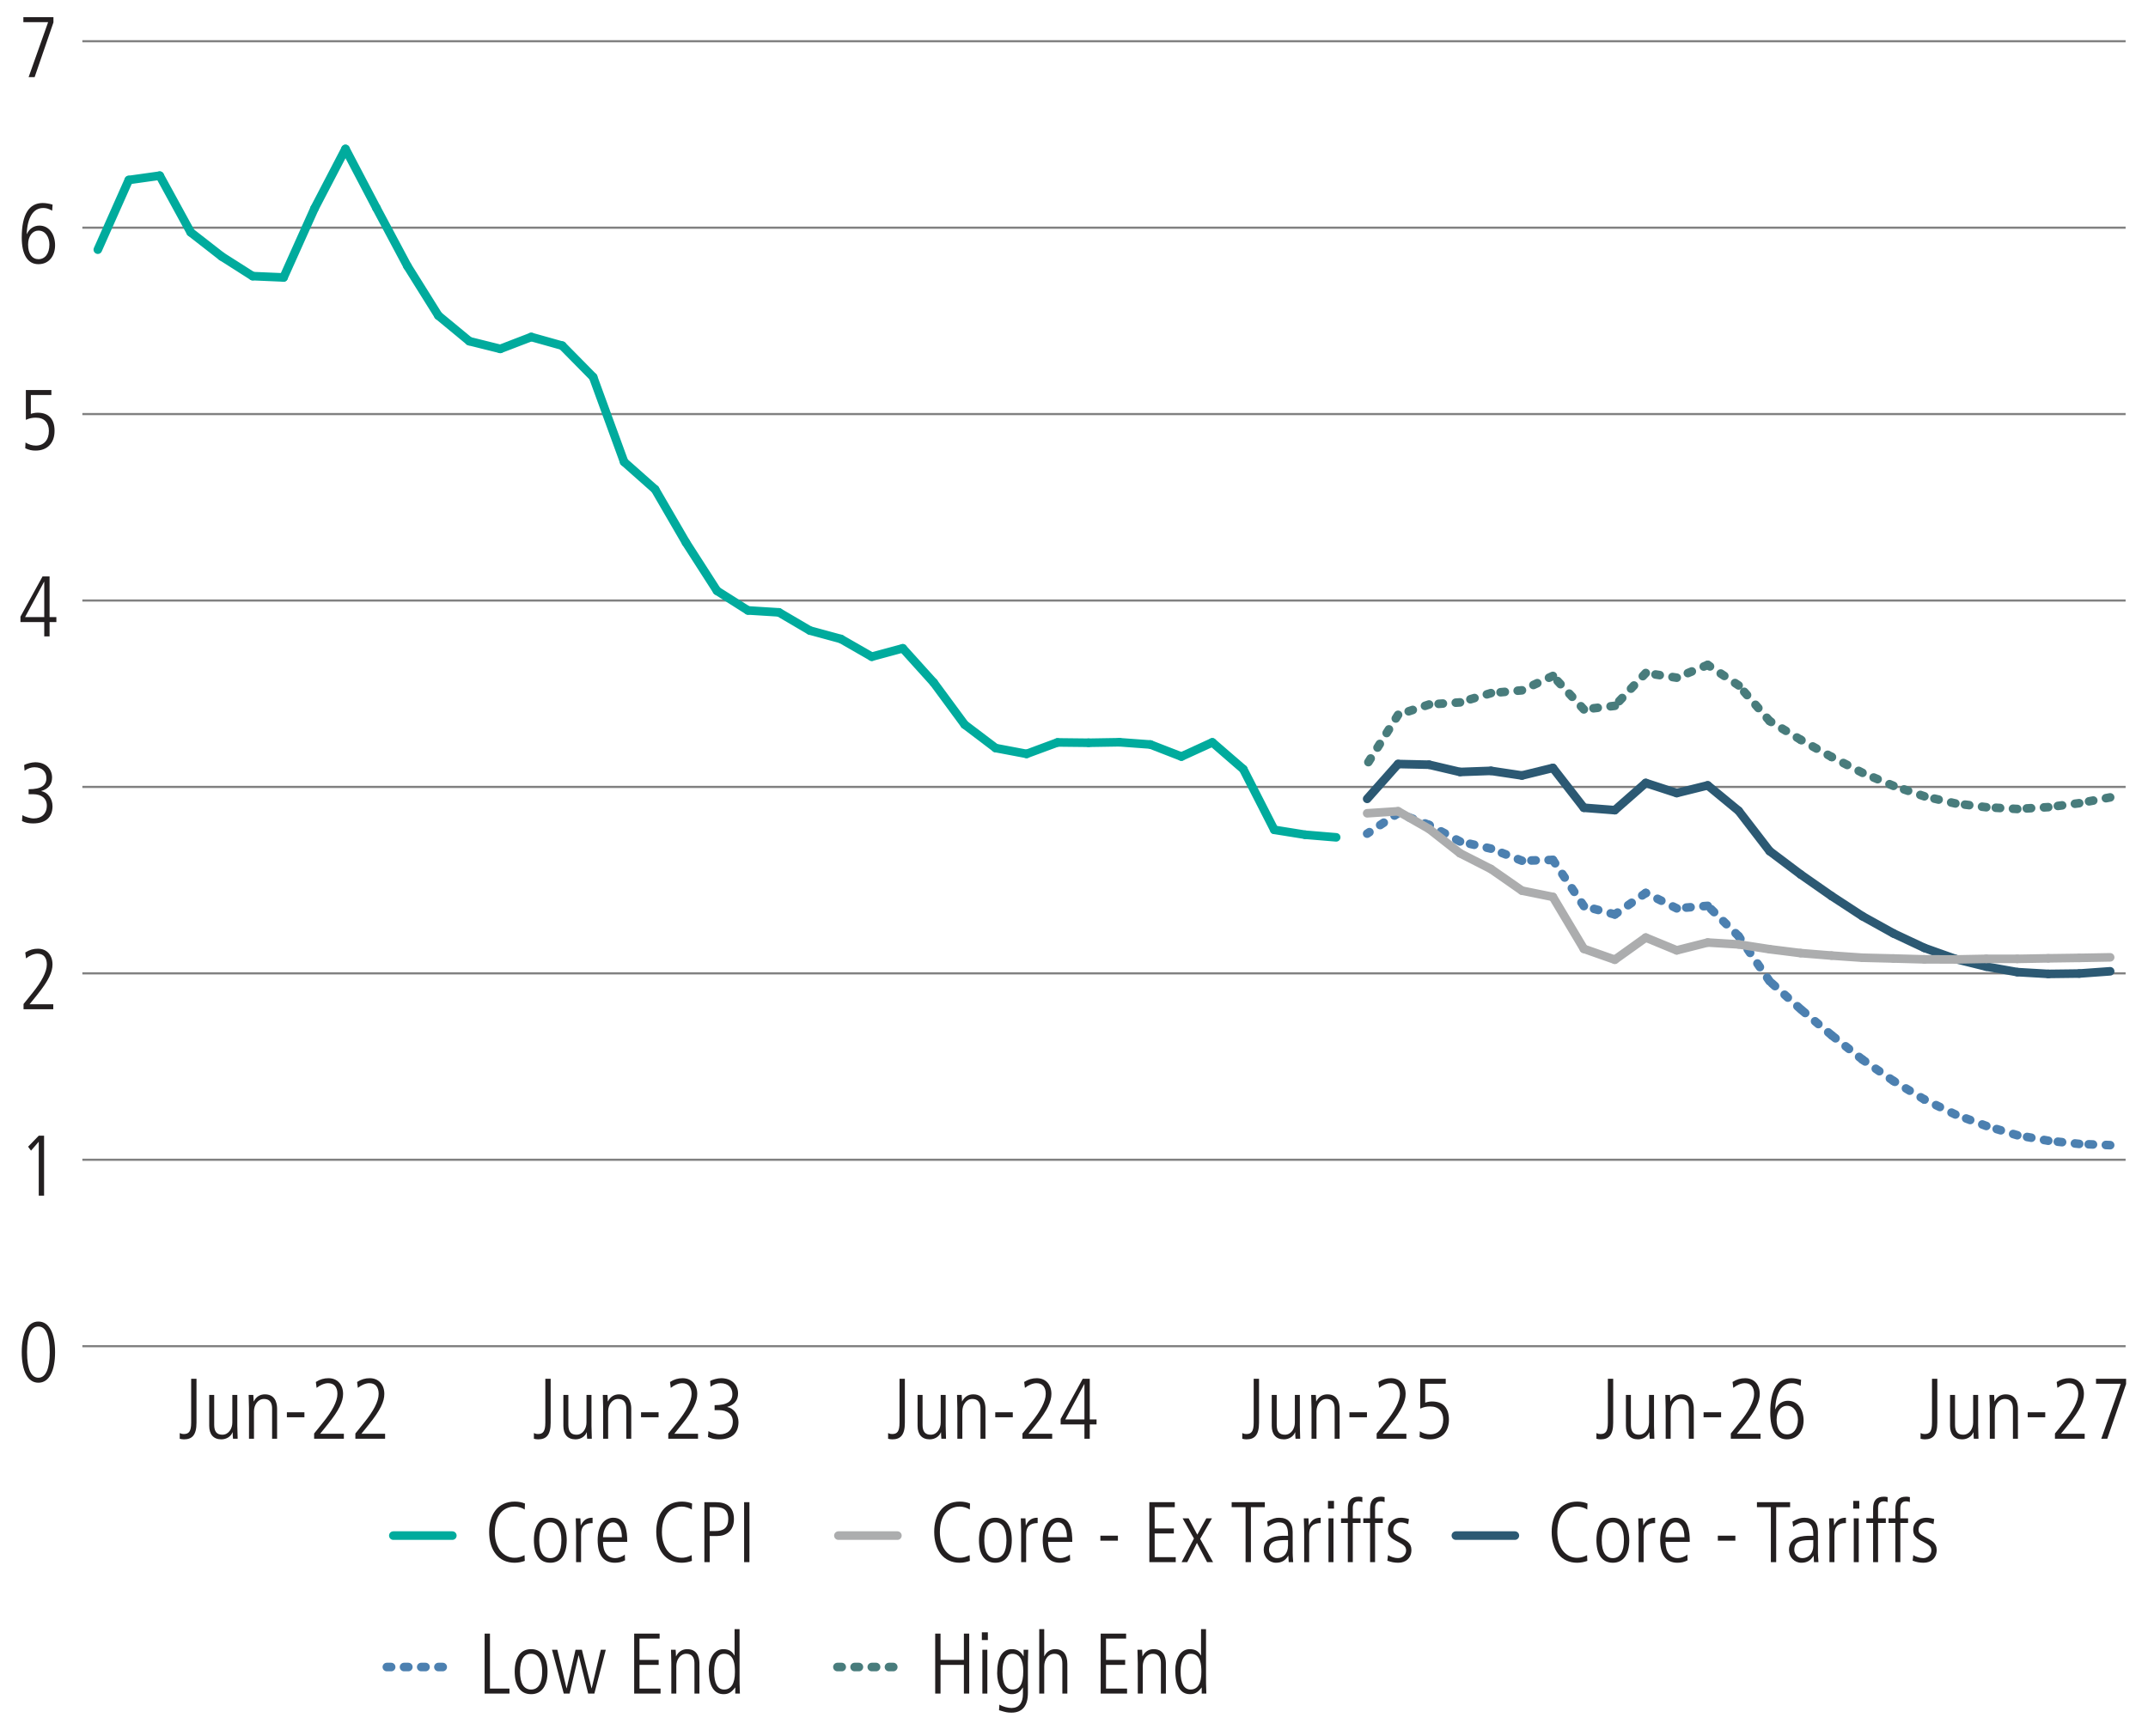 <?xml version="1.0" encoding="UTF-8"?>
<svg id="Left1" xmlns="http://www.w3.org/2000/svg" version="1.1" viewBox="0 0 500 404.28">
  <!-- Generator: Adobe Illustrator 29.5.1, SVG Export Plug-In . SVG Version: 2.1.0 Build 141)  -->
  <defs>
    <style>
      .st0 {
        fill: #231f20;
      }

      .st1 {
        stroke: #487c7c;
      }

      .st1, .st2, .st3, .st4, .st5, .st6 {
        fill: none;
        stroke-miterlimit: 10;
      }

      .st1, .st3, .st4, .st5, .st6 {
        stroke-linecap: round;
        stroke-width: 2px;
      }

      .st1, .st5 {
        stroke-dasharray: 1 3;
      }

      .st2 {
        stroke: gray;
        stroke-width: .5px;
      }

      .st3 {
        stroke: #acadae;
      }

      .st4 {
        stroke: #00ab9d;
      }

      .st5 {
        stroke: #4c80b0;
      }

      .st6 {
        stroke: #2c5973;
      }
    </style>
  </defs>
  <g>
    <path class="st0" d="M41.84,333.67c.44.18.56.22.94.22,1.16,0,1.72-.56,1.72-2.66v-10.2h1.24v10.22c0,2.88-1.02,3.88-2.92,3.88-.38,0-.66-.06-.98-.14v-1.32Z"/>
    <path class="st0" d="M54.24,334.99c-.06-.54-.08-1.02-.08-1.5h-.04c-.34.94-1.38,1.64-2.6,1.64-1.86,0-2.82-1.2-2.82-3.14v-7.2h1.16v6.96c0,1.6.64,2.3,1.9,2.3,1.44,0,2.32-1.4,2.32-2.84v-6.42h1.16v7.24c0,.34.04,1.56.08,2.96h-1.08Z"/>
    <path class="st0" d="M63.34,334.99v-6.96c0-.74-.08-2.3-1.9-2.3-1.42,0-2.32,1.38-2.32,2.86v6.4h-1.16v-7.06c0-.94-.08-2.58-.08-3.14h1.08c.04.34.06.92.08,1.5h.04c.56-1.1,1.46-1.64,2.6-1.64,2.84,0,2.82,2.88,2.82,3.44v6.9h-1.16Z"/>
    <path class="st0" d="M66.78,329.99v-1.16h4.08v1.16h-4.08Z"/>
    <path class="st0" d="M73.12,334.99v-1.22l2.16-2.68c1.98-2.46,3.26-4.76,3.26-6.54,0-1.6-.76-2.5-2.18-2.5-.86,0-1.92.48-2.66,1.1l-.18-1.38c.96-.62,1.92-.88,2.94-.88,2.1,0,3.4,1.5,3.4,3.66,0,1.76-.86,3.72-3.58,7.1l-1.76,2.18h5.52v1.16h-6.92Z"/>
    <path class="st0" d="M82.72,334.99v-1.22l2.16-2.68c1.98-2.46,3.26-4.76,3.26-6.54,0-1.6-.76-2.5-2.18-2.5-.86,0-1.92.48-2.66,1.1l-.18-1.38c.96-.62,1.92-.88,2.94-.88,2.1,0,3.4,1.5,3.4,3.66,0,1.76-.86,3.72-3.58,7.1l-1.76,2.18h5.52v1.16h-6.92Z"/>
  </g>
  <g>
    <path class="st0" d="M124.28,333.67c.44.18.56.22.94.22,1.16,0,1.72-.56,1.72-2.66v-10.2h1.24v10.22c0,2.88-1.02,3.88-2.92,3.88-.38,0-.66-.06-.98-.14v-1.32Z"/>
    <path class="st0" d="M136.68,334.99c-.06-.54-.08-1.02-.08-1.5h-.04c-.34.94-1.38,1.64-2.6,1.64-1.86,0-2.82-1.2-2.82-3.14v-7.2h1.16v6.96c0,1.6.64,2.3,1.9,2.3,1.44,0,2.32-1.4,2.32-2.84v-6.42h1.16v7.24c0,.34.04,1.56.08,2.96h-1.08Z"/>
    <path class="st0" d="M145.78,334.99v-6.96c0-.74-.08-2.3-1.9-2.3-1.42,0-2.32,1.38-2.32,2.86v6.4h-1.16v-7.06c0-.94-.08-2.58-.08-3.14h1.08c.04.34.06.92.08,1.5h.04c.56-1.1,1.46-1.64,2.6-1.64,2.84,0,2.82,2.88,2.82,3.44v6.9h-1.16Z"/>
    <path class="st0" d="M149.22,329.99v-1.16h4.08v1.16h-4.08Z"/>
    <path class="st0" d="M155.56,334.99v-1.22l2.16-2.68c1.98-2.46,3.26-4.76,3.26-6.54,0-1.6-.76-2.5-2.18-2.5-.86,0-1.92.48-2.66,1.1l-.18-1.38c.96-.62,1.92-.88,2.94-.88,2.1,0,3.4,1.5,3.4,3.66,0,1.76-.86,3.72-3.58,7.1l-1.76,2.18h5.52v1.16h-6.92Z"/>
    <path class="st0" d="M164.9,333.21c.62.38,1.82.76,2.62.76,1.84,0,3.06-1.1,3.06-3,0-1.66-1.24-2.64-3.18-2.64h-1.06v-1.16c2.96,0,4.14-.9,4.14-2.6,0-1.42-.94-2.52-2.78-2.52-.78,0-1.56.28-2.3.82l-.1-1.32c.48-.32,1.78-.66,2.58-.66,2.42,0,3.92,1.54,3.92,3.56,0,1.52-.8,2.62-2.5,3.12v.04c1.46.28,2.6,1.7,2.6,3.52,0,2.56-1.58,4-4.52,4-.98,0-1.76-.14-2.58-.56l.1-1.36Z"/>
  </g>
  <g>
    <path class="st0" d="M206.73,333.67c.44.18.56.22.94.22,1.16,0,1.72-.56,1.72-2.66v-10.2h1.24v10.22c0,2.88-1.02,3.88-2.92,3.88-.38,0-.66-.06-.98-.14v-1.32Z"/>
    <path class="st0" d="M219.13,334.99c-.06-.54-.08-1.02-.08-1.5h-.04c-.34.94-1.38,1.64-2.6,1.64-1.86,0-2.82-1.2-2.82-3.14v-7.2h1.16v6.96c0,1.6.64,2.3,1.9,2.3,1.44,0,2.32-1.4,2.32-2.84v-6.42h1.16v7.24c0,.34.04,1.56.08,2.96h-1.08Z"/>
    <path class="st0" d="M228.23,334.99v-6.96c0-.74-.08-2.3-1.9-2.3-1.42,0-2.32,1.38-2.32,2.86v6.4h-1.16v-7.06c0-.94-.08-2.58-.08-3.14h1.08c.04.34.06.92.08,1.5h.04c.56-1.1,1.46-1.64,2.6-1.64,2.84,0,2.82,2.88,2.82,3.44v6.9h-1.16Z"/>
    <path class="st0" d="M231.67,329.99v-1.16h4.08v1.16h-4.08Z"/>
    <path class="st0" d="M238,334.99v-1.22l2.16-2.68c1.98-2.46,3.26-4.76,3.26-6.54,0-1.6-.76-2.5-2.18-2.5-.86,0-1.92.48-2.66,1.1l-.18-1.38c.96-.62,1.92-.88,2.94-.88,2.1,0,3.4,1.5,3.4,3.66,0,1.76-.86,3.72-3.58,7.1l-1.76,2.18h5.52v1.16h-6.92Z"/>
    <path class="st0" d="M252.43,334.99v-3.34h-5.54v-1.26l5.14-9.36h1.64v9.46h1.58v1.16h-1.58v3.34h-1.24ZM252.43,322.27h-.04l-4.42,8.22h4.46v-8.22Z"/>
  </g>
  <g>
    <path class="st0" d="M289.17,333.67c.44.18.56.22.94.22,1.16,0,1.72-.56,1.72-2.66v-10.2h1.24v10.22c0,2.88-1.02,3.88-2.92,3.88-.38,0-.66-.06-.98-.14v-1.32Z"/>
    <path class="st0" d="M301.57,334.99c-.06-.54-.08-1.02-.08-1.5h-.04c-.34.94-1.38,1.64-2.6,1.64-1.86,0-2.82-1.2-2.82-3.14v-7.2h1.16v6.96c0,1.6.64,2.3,1.9,2.3,1.44,0,2.32-1.4,2.32-2.84v-6.42h1.16v7.24c0,.34.04,1.56.08,2.96h-1.08Z"/>
    <path class="st0" d="M310.67,334.99v-6.96c0-.74-.08-2.3-1.9-2.3-1.42,0-2.32,1.38-2.32,2.86v6.4h-1.16v-7.06c0-.94-.08-2.58-.08-3.14h1.08c.04.34.06.92.08,1.5h.04c.56-1.1,1.46-1.64,2.6-1.64,2.84,0,2.82,2.88,2.82,3.44v6.9h-1.16Z"/>
    <path class="st0" d="M314.11,329.99v-1.16h4.08v1.16h-4.08Z"/>
    <path class="st0" d="M320.45,334.99v-1.22l2.16-2.68c1.98-2.46,3.26-4.76,3.26-6.54,0-1.6-.76-2.5-2.18-2.5-.86,0-1.92.48-2.66,1.1l-.18-1.38c.96-.62,1.92-.88,2.94-.88,2.1,0,3.4,1.5,3.4,3.66,0,1.76-.86,3.72-3.58,7.1l-1.76,2.18h5.52v1.16h-6.92Z"/>
    <path class="st0" d="M330.51,333.25c.74.48,1.6.72,2.4.72,1.9,0,3.04-1.34,3.04-3.42,0-1.9-1.04-3.08-3.04-3.08-.82,0-1.44.12-2.32.5v-6.94h5.94v1.16h-4.78v4.4c.38-.14.98-.28,1.54-.28,2.62,0,3.98,1.46,3.98,4.24s-1.62,4.58-4.42,4.58c-.86,0-1.48-.12-2.4-.54l.06-1.34Z"/>
  </g>
  <g>
    <path class="st0" d="M371.61,333.67c.44.18.56.22.94.22,1.16,0,1.72-.56,1.72-2.66v-10.2h1.24v10.22c0,2.88-1.02,3.88-2.92,3.88-.38,0-.66-.06-.98-.14v-1.32Z"/>
    <path class="st0" d="M384.01,334.99c-.06-.54-.08-1.02-.08-1.5h-.04c-.34.94-1.38,1.64-2.6,1.64-1.86,0-2.82-1.2-2.82-3.14v-7.2h1.16v6.96c0,1.6.64,2.3,1.9,2.3,1.44,0,2.32-1.4,2.32-2.84v-6.42h1.16v7.24c0,.34.04,1.56.08,2.96h-1.08Z"/>
    <path class="st0" d="M393.11,334.99v-6.96c0-.74-.08-2.3-1.9-2.3-1.42,0-2.32,1.38-2.32,2.86v6.4h-1.16v-7.06c0-.94-.08-2.58-.08-3.14h1.08c.04.34.06.92.08,1.5h.04c.56-1.1,1.46-1.64,2.6-1.64,2.84,0,2.82,2.88,2.82,3.44v6.9h-1.16Z"/>
    <path class="st0" d="M396.55,329.99v-1.16h4.08v1.16h-4.08Z"/>
    <path class="st0" d="M402.89,334.99v-1.22l2.16-2.68c1.98-2.46,3.26-4.76,3.26-6.54,0-1.6-.76-2.5-2.18-2.5-.86,0-1.92.48-2.66,1.1l-.18-1.38c.96-.62,1.92-.88,2.94-.88,2.1,0,3.4,1.5,3.4,3.66,0,1.76-.86,3.72-3.58,7.1l-1.76,2.18h5.52v1.16h-6.92Z"/>
    <path class="st0" d="M413.27,328.11c.5-1.18,1.6-1.96,2.9-1.96,2.36,0,3.66,2.12,3.66,4.58s-1.4,4.4-3.88,4.4-3.88-2.2-3.88-6.2c0-5.44,1.74-8.04,4.88-8.04.74,0,1.6.16,2.3.38l-.1,1.4c-.9-.5-1.42-.62-2.08-.62-2.34,0-3.7,2.24-3.84,6.06h.04ZM418.51,330.55c0-1.66-.88-3.24-2.56-3.24-1.36,0-2.4,1.28-2.4,3.26,0,2.18.98,3.4,2.4,3.4,1.5,0,2.56-1.24,2.56-3.42Z"/>
  </g>
  <g>
    <path class="st0" d="M447.06,333.67c.44.18.56.22.94.22,1.16,0,1.72-.56,1.72-2.66v-10.2h1.24v10.22c0,2.88-1.02,3.88-2.92,3.88-.38,0-.66-.06-.98-.14v-1.32Z"/>
    <path class="st0" d="M459.46,334.99c-.06-.54-.08-1.02-.08-1.5h-.04c-.34.94-1.38,1.64-2.6,1.64-1.86,0-2.82-1.2-2.82-3.14v-7.2h1.16v6.96c0,1.6.64,2.3,1.9,2.3,1.44,0,2.32-1.4,2.32-2.84v-6.42h1.16v7.24c0,.34.04,1.56.08,2.96h-1.08Z"/>
    <path class="st0" d="M468.56,334.99v-6.96c0-.74-.08-2.3-1.9-2.3-1.42,0-2.32,1.38-2.32,2.86v6.4h-1.16v-7.06c0-.94-.08-2.58-.08-3.14h1.08c.04.34.06.92.08,1.5h.04c.56-1.1,1.46-1.64,2.6-1.64,2.84,0,2.82,2.88,2.82,3.44v6.9h-1.16Z"/>
    <path class="st0" d="M472,329.99v-1.16h4.08v1.16h-4.08Z"/>
    <path class="st0" d="M478.34,334.99v-1.22l2.16-2.68c1.98-2.46,3.26-4.76,3.26-6.54,0-1.6-.76-2.5-2.18-2.5-.86,0-1.92.48-2.66,1.1l-.18-1.38c.96-.62,1.92-.88,2.94-.88,2.1,0,3.4,1.5,3.4,3.66,0,1.76-.86,3.72-3.58,7.1l-1.76,2.18h5.52v1.16h-6.92Z"/>
    <path class="st0" d="M489.12,334.99l4.54-12.8h-5.76v-1.16h7v1.22l-4.38,12.74h-1.4Z"/>
  </g>
  <path class="st0" d="M5.06,314.82c0-4.42,1.38-7.12,3.88-7.12s3.88,2.72,3.88,7.12-1.38,7.12-3.88,7.12-3.88-2.72-3.88-7.12ZM11.58,314.82c0-3.92-.9-5.96-2.64-5.96s-2.64,1.98-2.64,5.96.96,5.96,2.64,5.96,2.64-2.02,2.64-5.96Z"/>
  <path class="st0" d="M9.02,278.39v-12.56l-1.8,2.08-.68-.92,2.48-2.56h1.24v13.96h-1.24Z"/>
  <path class="st0" d="M5.48,234.99v-1.22l2.16-2.68c1.98-2.46,3.26-4.76,3.26-6.54,0-1.6-.76-2.5-2.18-2.5-.86,0-1.92.48-2.66,1.1l-.18-1.38c.96-.62,1.92-.88,2.94-.88,2.1,0,3.4,1.5,3.4,3.66,0,1.76-.86,3.72-3.58,7.1l-1.76,2.18h5.52v1.16h-6.92Z"/>
  <path class="st0" d="M5.22,189.8c.62.38,1.82.76,2.62.76,1.84,0,3.06-1.1,3.06-3,0-1.66-1.24-2.64-3.18-2.64h-1.06v-1.16c2.96,0,4.14-.9,4.14-2.6,0-1.42-.94-2.52-2.78-2.52-.78,0-1.56.28-2.3.82l-.1-1.32c.48-.32,1.78-.66,2.58-.66,2.42,0,3.92,1.54,3.92,3.56,0,1.52-.8,2.62-2.5,3.12v.04c1.46.28,2.6,1.7,2.6,3.52,0,2.56-1.58,4-4.52,4-.98,0-1.76-.14-2.58-.56l.1-1.36Z"/>
  <path class="st0" d="M10.3,148.18v-3.34h-5.54v-1.26l5.14-9.36h1.64v9.46h1.58v1.16h-1.58v3.34h-1.24ZM10.3,135.46h-.04l-4.42,8.22h4.46v-8.22Z"/>
  <path class="st0" d="M5.94,103.03c.74.48,1.6.72,2.4.72,1.9,0,3.04-1.34,3.04-3.42,0-1.9-1.04-3.08-3.04-3.08-.82,0-1.44.12-2.32.5v-6.94h5.94v1.16h-4.78v4.4c.38-.14.98-.28,1.54-.28,2.62,0,3.98,1.46,3.98,4.24s-1.62,4.58-4.42,4.58c-.86,0-1.48-.12-2.4-.54l.06-1.34Z"/>
  <path class="st0" d="M6.26,54.49c.5-1.18,1.6-1.96,2.9-1.96,2.36,0,3.66,2.12,3.66,4.58s-1.4,4.4-3.88,4.4-3.88-2.2-3.88-6.2c0-5.44,1.74-8.04,4.88-8.04.74,0,1.6.16,2.3.38l-.1,1.4c-.9-.5-1.42-.62-2.08-.62-2.34,0-3.7,2.24-3.84,6.06h.04ZM11.5,56.93c0-1.66-.88-3.24-2.56-3.24-1.36,0-2.4,1.28-2.4,3.26,0,2.18.98,3.4,2.4,3.4,1.5,0,2.56-1.24,2.56-3.42Z"/>
  <path class="st0" d="M6.66,17.96l4.54-12.8h-5.76v-1.16h7v1.22l-4.38,12.74h-1.4Z"/>
  <line class="st2" x1="19.17" y1="313.44" x2="494.79" y2="313.44"/>
  <line class="st2" x1="19.17" y1="270.03" x2="494.79" y2="270.03"/>
  <line class="st2" x1="19.17" y1="226.63" x2="494.79" y2="226.63"/>
  <line class="st2" x1="19.17" y1="183.22" x2="494.79" y2="183.22"/>
  <line class="st2" x1="19.17" y1="139.82" x2="494.79" y2="139.82"/>
  <line class="st2" x1="19.17" y1="96.41" x2="494.79" y2="96.41"/>
  <line class="st2" x1="19.17" y1="53.01" x2="494.79" y2="53.01"/>
  <line class="st2" x1="19.17" y1="9.6" x2="494.79" y2="9.6"/>
  <line class="st1" x1="194.93" y1="388.14" x2="208.66" y2="388.14"/>
  <line class="st1" x1="325.44" y1="166.44" x2="318.24" y2="177.9"/>
  <line class="st1" x1="332.65" y1="164.03" x2="325.44" y2="166.44"/>
  <line class="st1" x1="339.86" y1="163.54" x2="332.65" y2="164.03"/>
  <line class="st1" x1="347.06" y1="161.38" x2="339.86" y2="163.54"/>
  <line class="st1" x1="354.27" y1="160.73" x2="347.06" y2="161.38"/>
  <line class="st1" x1="361.47" y1="157.38" x2="354.27" y2="160.73"/>
  <line class="st1" x1="368.68" y1="165.17" x2="361.47" y2="157.38"/>
  <line class="st1" x1="375.89" y1="164.34" x2="368.68" y2="165.17"/>
  <line class="st1" x1="383.09" y1="156.7" x2="375.89" y2="164.34"/>
  <line class="st1" x1="390.3" y1="157.79" x2="383.09" y2="156.7"/>
  <line class="st1" x1="397.51" y1="154.81" x2="390.3" y2="157.79"/>
  <line class="st1" x1="404.71" y1="159.59" x2="397.51" y2="154.81"/>
  <line class="st1" x1="411.92" y1="167.87" x2="404.71" y2="159.59"/>
  <line class="st1" x1="419.13" y1="172.23" x2="411.92" y2="167.87"/>
  <line class="st1" x1="426.33" y1="176.23" x2="419.13" y2="172.23"/>
  <line class="st1" x1="433.54" y1="179.94" x2="426.33" y2="176.23"/>
  <line class="st1" x1="440.75" y1="182.97" x2="433.54" y2="179.94"/>
  <line class="st1" x1="447.95" y1="185.41" x2="440.75" y2="182.97"/>
  <line class="st1" x1="455.16" y1="187.07" x2="447.95" y2="185.41"/>
  <line class="st1" x1="462.36" y1="187.95" x2="455.16" y2="187.07"/>
  <line class="st1" x1="469.57" y1="188.36" x2="462.36" y2="187.95"/>
  <line class="st1" x1="476.78" y1="187.93" x2="469.57" y2="188.36"/>
  <line class="st1" x1="483.98" y1="187.01" x2="476.78" y2="187.93"/>
  <line class="st1" x1="491.19" y1="185.66" x2="483.98" y2="187.01"/>
  <line class="st5" x1="90.05" y1="388.14" x2="103.77" y2="388.14"/>
  <line class="st5" x1="325.44" y1="189.34" x2="318.24" y2="194.1"/>
  <line class="st5" x1="332.65" y1="192.08" x2="325.44" y2="189.34"/>
  <line class="st5" x1="339.86" y1="195.93" x2="332.65" y2="192.08"/>
  <line class="st5" x1="347.06" y1="197.59" x2="339.86" y2="195.93"/>
  <line class="st5" x1="354.27" y1="200.4" x2="347.06" y2="197.59"/>
  <line class="st5" x1="361.47" y1="200.22" x2="354.27" y2="200.4"/>
  <line class="st5" x1="368.68" y1="210.97" x2="361.47" y2="200.22"/>
  <line class="st5" x1="375.89" y1="212.92" x2="368.68" y2="210.97"/>
  <line class="st5" x1="383.09" y1="207.91" x2="375.89" y2="212.92"/>
  <line class="st5" x1="390.3" y1="211.5" x2="383.09" y2="207.91"/>
  <line class="st5" x1="397.51" y1="210.91" x2="390.3" y2="211.5"/>
  <line class="st5" x1="404.71" y1="217.98" x2="397.51" y2="210.91"/>
  <line class="st5" x1="411.92" y1="228.46" x2="404.71" y2="217.98"/>
  <line class="st5" x1="419.13" y1="234.95" x2="411.92" y2="228.46"/>
  <line class="st5" x1="426.33" y1="241.01" x2="419.13" y2="234.95"/>
  <line class="st5" x1="433.54" y1="246.71" x2="426.33" y2="241.01"/>
  <line class="st5" x1="440.75" y1="251.68" x2="433.54" y2="246.71"/>
  <line class="st5" x1="447.95" y1="256" x2="440.75" y2="251.68"/>
  <line class="st5" x1="455.16" y1="259.49" x2="447.95" y2="256"/>
  <line class="st5" x1="462.36" y1="262.16" x2="455.16" y2="259.49"/>
  <line class="st5" x1="469.57" y1="264.32" x2="462.36" y2="262.16"/>
  <line class="st5" x1="476.78" y1="265.6" x2="469.57" y2="264.32"/>
  <line class="st5" x1="483.98" y1="266.34" x2="476.78" y2="265.6"/>
  <line class="st5" x1="491.19" y1="266.63" x2="483.98" y2="266.34"/>
  <line class="st6" x1="338.89" y1="357.54" x2="352.62" y2="357.54"/>
  <line class="st6" x1="325.44" y1="177.89" x2="318.24" y2="186"/>
  <line class="st6" x1="332.65" y1="178.05" x2="325.44" y2="177.89"/>
  <line class="st6" x1="339.86" y1="179.74" x2="332.65" y2="178.05"/>
  <line class="st6" x1="347.06" y1="179.48" x2="339.86" y2="179.74"/>
  <line class="st6" x1="354.27" y1="180.56" x2="347.06" y2="179.48"/>
  <line class="st6" x1="361.47" y1="178.8" x2="354.27" y2="180.56"/>
  <line class="st6" x1="368.68" y1="188.07" x2="361.47" y2="178.8"/>
  <line class="st6" x1="375.89" y1="188.63" x2="368.68" y2="188.07"/>
  <line class="st6" x1="383.09" y1="182.3" x2="375.89" y2="188.63"/>
  <line class="st6" x1="390.3" y1="184.65" x2="383.09" y2="182.3"/>
  <line class="st6" x1="397.51" y1="182.86" x2="390.3" y2="184.65"/>
  <line class="st6" x1="404.71" y1="188.79" x2="397.51" y2="182.86"/>
  <line class="st6" x1="411.92" y1="198.16" x2="404.71" y2="188.79"/>
  <line class="st6" x1="419.13" y1="203.59" x2="411.92" y2="198.16"/>
  <line class="st6" x1="426.33" y1="208.62" x2="419.13" y2="203.59"/>
  <line class="st6" x1="433.54" y1="213.33" x2="426.33" y2="208.62"/>
  <line class="st6" x1="440.75" y1="217.33" x2="433.54" y2="213.33"/>
  <line class="st6" x1="447.95" y1="220.71" x2="440.75" y2="217.33"/>
  <line class="st6" x1="455.16" y1="223.28" x2="447.95" y2="220.71"/>
  <line class="st6" x1="462.36" y1="225.06" x2="455.16" y2="223.28"/>
  <line class="st6" x1="469.57" y1="226.34" x2="462.36" y2="225.06"/>
  <line class="st6" x1="476.78" y1="226.76" x2="469.57" y2="226.34"/>
  <line class="st6" x1="483.98" y1="226.67" x2="476.78" y2="226.76"/>
  <line class="st6" x1="491.19" y1="226.15" x2="483.98" y2="226.67"/>
  <line class="st3" x1="195.16" y1="357.54" x2="208.89" y2="357.54"/>
  <line class="st3" x1="325.44" y1="188.89" x2="318.24" y2="189.36"/>
  <line class="st3" x1="332.65" y1="193" x2="325.44" y2="188.89"/>
  <line class="st3" x1="339.86" y1="198.67" x2="332.65" y2="193"/>
  <line class="st3" x1="347.06" y1="202.34" x2="339.86" y2="198.67"/>
  <line class="st3" x1="354.27" y1="207.37" x2="347.06" y2="202.34"/>
  <line class="st3" x1="361.47" y1="208.83" x2="354.27" y2="207.37"/>
  <line class="st3" x1="368.68" y1="220.92" x2="361.47" y2="208.83"/>
  <line class="st3" x1="375.89" y1="223.45" x2="368.68" y2="220.92"/>
  <line class="st3" x1="383.09" y1="218.3" x2="375.89" y2="223.45"/>
  <line class="st3" x1="390.3" y1="221.27" x2="383.09" y2="218.3"/>
  <line class="st3" x1="397.51" y1="219.45" x2="390.3" y2="221.27"/>
  <line class="st3" x1="404.71" y1="219.89" x2="397.51" y2="219.45"/>
  <line class="st3" x1="411.92" y1="221.01" x2="404.71" y2="219.89"/>
  <line class="st3" x1="419.13" y1="221.91" x2="411.92" y2="221.01"/>
  <line class="st3" x1="426.33" y1="222.49" x2="419.13" y2="221.91"/>
  <line class="st3" x1="433.54" y1="222.99" x2="426.33" y2="222.49"/>
  <line class="st3" x1="440.75" y1="223.17" x2="433.54" y2="222.99"/>
  <line class="st3" x1="447.95" y1="223.37" x2="440.75" y2="223.17"/>
  <line class="st3" x1="455.16" y1="223.39" x2="447.95" y2="223.37"/>
  <line class="st3" x1="462.36" y1="223.25" x2="455.16" y2="223.39"/>
  <line class="st3" x1="469.57" y1="223.26" x2="462.36" y2="223.25"/>
  <line class="st3" x1="476.78" y1="223.13" x2="469.57" y2="223.26"/>
  <line class="st3" x1="483.98" y1="223.03" x2="476.78" y2="223.13"/>
  <line class="st3" x1="491.19" y1="222.9" x2="483.98" y2="223.03"/>
  <line class="st4" x1="91.56" y1="357.54" x2="105.29" y2="357.54"/>
  <line class="st4" x1="29.98" y1="41.91" x2="22.77" y2="58.13"/>
  <line class="st4" x1="37.18" y1="40.9" x2="29.98" y2="41.91"/>
  <line class="st4" x1="44.39" y1="54.09" x2="37.18" y2="40.9"/>
  <line class="st4" x1="51.6" y1="59.71" x2="44.39" y2="54.09"/>
  <line class="st4" x1="58.8" y1="64.29" x2="51.6" y2="59.71"/>
  <line class="st4" x1="66.01" y1="64.6" x2="58.8" y2="64.29"/>
  <line class="st4" x1="73.22" y1="48.51" x2="66.01" y2="64.6"/>
  <line class="st4" x1="80.42" y1="34.68" x2="73.22" y2="48.51"/>
  <line class="st4" x1="87.63" y1="48.43" x2="80.42" y2="34.68"/>
  <line class="st4" x1="94.84" y1="61.96" x2="87.63" y2="48.43"/>
  <line class="st4" x1="102.04" y1="73.48" x2="94.84" y2="61.96"/>
  <line class="st4" x1="109.25" y1="79.44" x2="102.04" y2="73.48"/>
  <line class="st4" x1="116.45" y1="81.23" x2="109.25" y2="79.44"/>
  <line class="st4" x1="123.66" y1="78.46" x2="116.45" y2="81.23"/>
  <line class="st4" x1="130.87" y1="80.48" x2="123.66" y2="78.46"/>
  <line class="st4" x1="138.07" y1="87.79" x2="130.87" y2="80.48"/>
  <line class="st4" x1="145.28" y1="107.55" x2="138.07" y2="87.79"/>
  <line class="st4" x1="152.49" y1="113.94" x2="145.28" y2="107.55"/>
  <line class="st4" x1="159.69" y1="126.34" x2="152.49" y2="113.94"/>
  <line class="st4" x1="166.9" y1="137.56" x2="159.69" y2="126.34"/>
  <line class="st4" x1="174.11" y1="142.13" x2="166.9" y2="137.56"/>
  <line class="st4" x1="181.31" y1="142.58" x2="174.11" y2="142.13"/>
  <line class="st4" x1="188.52" y1="146.81" x2="181.31" y2="142.58"/>
  <line class="st4" x1="195.73" y1="148.77" x2="188.52" y2="146.81"/>
  <line class="st4" x1="202.93" y1="152.9" x2="195.73" y2="148.77"/>
  <line class="st4" x1="210.14" y1="150.95" x2="202.93" y2="152.9"/>
  <line class="st4" x1="217.35" y1="158.94" x2="210.14" y2="150.95"/>
  <line class="st4" x1="224.55" y1="168.71" x2="217.35" y2="158.94"/>
  <line class="st4" x1="231.76" y1="174.17" x2="224.55" y2="168.71"/>
  <line class="st4" x1="238.96" y1="175.53" x2="231.76" y2="174.17"/>
  <line class="st4" x1="246.17" y1="172.86" x2="238.96" y2="175.53"/>
  <line class="st4" x1="253.38" y1="172.94" x2="246.17" y2="172.86"/>
  <line class="st4" x1="260.58" y1="172.82" x2="253.38" y2="172.94"/>
  <line class="st4" x1="267.79" y1="173.35" x2="260.58" y2="172.82"/>
  <line class="st4" x1="275" y1="176.15" x2="267.79" y2="173.35"/>
  <line class="st4" x1="282.2" y1="172.85" x2="275" y2="176.15"/>
  <line class="st4" x1="289.41" y1="179.09" x2="282.2" y2="172.85"/>
  <line class="st4" x1="296.62" y1="193.21" x2="289.41" y2="179.09"/>
  <line class="st4" x1="303.82" y1="194.36" x2="296.62" y2="193.21"/>
  <line class="st4" x1="311.03" y1="194.96" x2="303.82" y2="194.36"/>
  <g>
    <path class="st0" d="M224.37,394.32v-6.68h-5.44v6.68h-1.24v-13.96h1.24v6.12h5.44v-6.12h1.24v13.96h-1.24Z"/>
    <path class="st0" d="M228.55,381.86v-1.8h1.4v1.8h-1.4ZM228.67,394.32v-10.2h1.16v10.2h-1.16Z"/>
    <path class="st0" d="M238.11,392.92h-.04c-.62,1.04-1.38,1.54-2.58,1.54-2.16,0-3.38-2.26-3.38-4.86,0-3.7,1.22-5.62,3.44-5.62,1.28,0,2.06.58,2.68,1.64h.04v-1.5h1.08c0,.08-.08,1.96-.08,3v7.06c0,2.94-1.24,4.58-3.82,4.58-1,0-1.34-.1-2.9-.56l.08-1.3c.82.48,2,.78,2.82.78,1.74,0,2.66-1.18,2.66-3.28v-1.48ZM238.19,389.1c0-2.62-.84-4.04-2.52-4.04-1.5,0-2.32,1.36-2.32,4.18s.8,4.14,2.34,4.14c1.68,0,2.5-1.26,2.5-4.28Z"/>
    <path class="st0" d="M247.29,394.32v-6.96c0-1.62-.66-2.3-1.88-2.3-1.46,0-2.34,1.36-2.34,2.92v6.34h-1.16v-15h1.16v6.3h.04c.48-1.04,1.4-1.64,2.52-1.64,1.88,0,2.82,1.26,2.82,3.44v6.9h-1.16Z"/>
    <path class="st0" d="M256.21,394.32v-13.96h5.92v1.16h-4.68v4.96h4.46v1.16h-4.46v5.52h4.9v1.16h-6.14Z"/>
    <path class="st0" d="M270.23,394.32v-6.96c0-.74-.08-2.3-1.9-2.3-1.42,0-2.32,1.38-2.32,2.86v6.4h-1.16v-7.06c0-.94-.08-2.58-.08-3.14h1.08c.04.34.06.92.08,1.5h.04c.56-1.1,1.46-1.64,2.6-1.64,2.84,0,2.82,2.88,2.82,3.44v6.9h-1.16Z"/>
    <path class="st0" d="M279.73,394.32v-1.4h-.04c-.86,1.12-1.56,1.54-2.68,1.54-2.22,0-3.44-1.92-3.44-5.6,0-2.6,1.18-4.88,3.38-4.88,1.28,0,2.04.5,2.58,1.46h.04v-6.12h1.16v11.62c0,.54,0,1.52.08,3.38h-1.08ZM279.65,389.32c0-1.64-.12-4.26-2.5-4.26-1.5,0-2.34,1.34-2.34,4.16s.86,4.16,2.32,4.16c1.68,0,2.52-1.42,2.52-4.06Z"/>
  </g>
  <g>
    <path class="st0" d="M112.81,394.32v-13.96h1.24v12.8h4.54v1.16h-5.78Z"/>
    <path class="st0" d="M119.81,389.22c0-3.26,1.32-5.24,3.82-5.24s3.82,1.98,3.82,5.24-1.34,5.24-3.82,5.24-3.82-1.9-3.82-5.24ZM126.21,389.22c0-2.74-.92-4.16-2.6-4.16s-2.56,1.38-2.56,4.16.92,4.16,2.58,4.16,2.58-1.42,2.58-4.16Z"/>
    <path class="st0" d="M136.91,394.32l-2.2-8.88h-.04l-2.08,8.88h-1.36l-2.74-10.2h1.24l2.14,8.96h.04l2.06-8.96h1.48l2.24,8.96h.04l2.12-8.96h1.16l-2.66,10.2h-1.44Z"/>
    <path class="st0" d="M147.62,394.32v-13.96h5.92v1.16h-4.68v4.96h4.46v1.16h-4.46v5.52h4.9v1.16h-6.14Z"/>
    <path class="st0" d="M161.65,394.32v-6.96c0-.74-.08-2.3-1.9-2.3-1.42,0-2.32,1.38-2.32,2.86v6.4h-1.16v-7.06c0-.94-.08-2.58-.08-3.14h1.08c.04.34.06.92.08,1.5h.04c.56-1.1,1.46-1.64,2.6-1.64,2.84,0,2.82,2.88,2.82,3.44v6.9h-1.16Z"/>
    <path class="st0" d="M171.15,394.32v-1.4h-.04c-.86,1.12-1.56,1.54-2.68,1.54-2.22,0-3.44-1.92-3.44-5.6,0-2.6,1.18-4.88,3.38-4.88,1.28,0,2.04.5,2.58,1.46h.04v-6.12h1.16v11.62c0,.54,0,1.52.08,3.38h-1.08ZM171.07,389.32c0-1.64-.12-4.26-2.5-4.26-1.5,0-2.34,1.34-2.34,4.16s.86,4.16,2.32,4.16c1.68,0,2.52-1.42,2.52-4.06Z"/>
  </g>
  <g>
    <path class="st0" d="M369.49,363.42c-.66.26-1.52.44-2.38.44-3.76,0-5.92-2.96-5.92-7.2,0-3.88,1.9-7.04,5.98-7.04.94,0,1.78.2,2.36.46l-.06,1.4c-.56-.4-1.54-.7-2.36-.7-1.7,0-4.6,1.04-4.6,5.96,0,3.82,2.1,5.96,4.58,5.96.74,0,1.36-.12,2.34-.62l.06,1.34Z"/>
    <path class="st0" d="M371.61,358.62c0-3.26,1.32-5.24,3.82-5.24s3.82,1.98,3.82,5.24-1.34,5.24-3.82,5.24-3.82-1.9-3.82-5.24ZM378.01,358.62c0-2.74-.92-4.16-2.6-4.16s-2.56,1.38-2.56,4.16.92,4.16,2.58,4.16,2.58-1.42,2.58-4.16Z"/>
    <path class="st0" d="M381.43,363.72v-7.24c0-.34-.04-1.34-.08-2.96h1.08l.08,1.62h.04c.56-1.14,1.32-1.76,2.66-1.76h.06v1.24c-1.9,0-2.68.9-2.68,2.6v6.5h-1.16Z"/>
    <path class="st0" d="M392.83,363.28c-.74.42-1.5.58-2.38.58-2.56,0-4-1.76-4-5.26,0-3.68,1.8-5.22,3.62-5.22,2.94,0,3.26,3.06,3.26,5.62h-5.64c0,2.46,1.06,3.78,2.88,3.78.66,0,1.64-.34,2.2-.84l.06,1.34ZM392.09,357.92c0-2.16-.8-3.46-2.08-3.46s-2.28,1.6-2.32,3.46h4.4Z"/>
    <path class="st0" d="M399.87,358.72v-1.16h4.08v1.16h-4.08Z"/>
    <path class="st0" d="M412.21,363.72v-12.8h-3.24v-1.16h7.72v1.16h-3.24v12.8h-1.24Z"/>
    <path class="st0" d="M422.25,363.72l-.08-1.46h-.04c-.7,1.12-1.56,1.6-2.84,1.6-1.6,0-2.86-1.3-2.86-2.98,0-3.2,3.42-3.3,4.92-3.3h.74v-.24c0-2.16-.7-2.88-2.12-2.88-.86,0-1.76.4-2.56,1.04l-.18-1.22c1.28-.74,1.98-.9,2.8-.9,2.02,0,3.14,1.12,3.14,3.3v4.9c0,.34.02.88.12,2.14h-1.04ZM422.09,358.58c-2.5,0-4.42.04-4.42,2.3,0,1.04.78,1.9,1.88,1.9,1.46,0,2.54-1.08,2.54-2.92v-1.28Z"/>
    <path class="st0" d="M425.85,363.72v-7.24c0-.34-.04-1.34-.08-2.96h1.08l.08,1.62h.04c.56-1.14,1.32-1.76,2.66-1.76h.06v1.24c-1.9,0-2.68.9-2.68,2.6v6.5h-1.16Z"/>
    <path class="st0" d="M431.39,351.26v-1.8h1.4v1.8h-1.4ZM431.51,363.72v-10.2h1.16v10.2h-1.16Z"/>
    <path class="st0" d="M436.01,363.72v-9.12h-1.58v-1.08h1.58v-2.26c0-1.9.8-2.78,2.5-2.78.22,0,.5,0,.88.1v1.16c-.3-.12-.58-.18-.92-.18-.88,0-1.3.6-1.3,1.5v2.46h1.8v1.08h-1.8v9.12h-1.16Z"/>
    <path class="st0" d="M441.19,363.72v-9.12h-1.58v-1.08h1.58v-2.26c0-1.9.8-2.78,2.5-2.78.22,0,.5,0,.88.1v1.16c-.3-.12-.58-.18-.92-.18-.88,0-1.3.6-1.3,1.5v2.46h1.8v1.08h-1.8v9.12h-1.16Z"/>
    <path class="st0" d="M445.37,362.08c.62.4,1.58.7,2.32.7,1.04,0,1.88-.76,1.88-1.76,0-.86-.36-1.26-1.96-2.06-1.62-.8-2.26-1.4-2.26-2.76,0-1.8,1.46-2.82,3-2.82.48,0,1.12.08,1.88.3l-.16,1.2c-.56-.22-1.08-.42-1.74-.42-1.04,0-1.74.74-1.74,1.64,0,.8.28,1.1,1.4,1.7,1.7.92,2.82,1.4,2.82,3.1,0,1.82-1.26,2.96-3.04,2.96-.9,0-1.68-.14-2.56-.48l.16-1.3Z"/>
  </g>
  <g>
    <path class="st0" d="M225.76,363.42c-.66.26-1.52.44-2.38.44-3.76,0-5.92-2.96-5.92-7.2,0-3.88,1.9-7.04,5.98-7.04.94,0,1.78.2,2.36.46l-.06,1.4c-.56-.4-1.54-.7-2.36-.7-1.7,0-4.6,1.04-4.6,5.96,0,3.82,2.1,5.96,4.58,5.96.74,0,1.36-.12,2.34-.62l.06,1.34Z"/>
    <path class="st0" d="M227.88,358.62c0-3.26,1.32-5.24,3.82-5.24s3.82,1.98,3.82,5.24-1.34,5.24-3.82,5.24-3.82-1.9-3.82-5.24ZM234.28,358.62c0-2.74-.92-4.16-2.6-4.16s-2.56,1.38-2.56,4.16.92,4.16,2.58,4.16,2.58-1.42,2.58-4.16Z"/>
    <path class="st0" d="M237.7,363.72v-7.24c0-.34-.04-1.34-.08-2.96h1.08l.08,1.62h.04c.56-1.14,1.32-1.76,2.66-1.76h.06v1.24c-1.9,0-2.68.9-2.68,2.6v6.5h-1.16Z"/>
    <path class="st0" d="M249.1,363.28c-.74.42-1.5.58-2.38.58-2.56,0-4-1.76-4-5.26,0-3.68,1.8-5.22,3.62-5.22,2.94,0,3.26,3.06,3.26,5.62h-5.64c0,2.46,1.06,3.78,2.88,3.78.66,0,1.64-.34,2.2-.84l.06,1.34ZM248.36,357.92c0-2.16-.8-3.46-2.08-3.46s-2.28,1.6-2.32,3.46h4.4Z"/>
    <path class="st0" d="M256.14,358.72v-1.16h4.08v1.16h-4.08Z"/>
    <path class="st0" d="M267.54,363.72v-13.96h5.92v1.16h-4.68v4.96h4.46v1.16h-4.46v5.52h4.9v1.16h-6.14Z"/>
    <path class="st0" d="M280.98,363.72l-2.36-4.48-2.26,4.48h-1.32l2.88-5.5-2.64-4.7h1.4l2.02,3.8,2.1-3.8h1.32l-2.76,4.78,3.02,5.42h-1.4Z"/>
    <path class="st0" d="M289.94,363.72v-12.8h-3.24v-1.16h7.72v1.16h-3.24v12.8h-1.24Z"/>
    <path class="st0" d="M299.98,363.72l-.08-1.46h-.04c-.7,1.12-1.56,1.6-2.84,1.6-1.6,0-2.86-1.3-2.86-2.98,0-3.2,3.42-3.3,4.92-3.3h.74v-.24c0-2.16-.7-2.88-2.12-2.88-.86,0-1.76.4-2.56,1.04l-.18-1.22c1.28-.74,1.98-.9,2.8-.9,2.02,0,3.14,1.12,3.14,3.3v4.9c0,.34.02.88.12,2.14h-1.04ZM299.82,358.58c-2.5,0-4.42.04-4.42,2.3,0,1.04.78,1.9,1.88,1.9,1.46,0,2.54-1.08,2.54-2.92v-1.28Z"/>
    <path class="st0" d="M303.58,363.72v-7.24c0-.34-.04-1.34-.08-2.96h1.08l.08,1.62h.04c.56-1.14,1.32-1.76,2.66-1.76h.06v1.24c-1.9,0-2.68.9-2.68,2.6v6.5h-1.16Z"/>
    <path class="st0" d="M309.12,351.26v-1.8h1.4v1.8h-1.4ZM309.24,363.72v-10.2h1.16v10.2h-1.16Z"/>
    <path class="st0" d="M313.74,363.72v-9.12h-1.58v-1.08h1.58v-2.26c0-1.9.8-2.78,2.5-2.78.22,0,.5,0,.88.1v1.16c-.3-.12-.58-.18-.92-.18-.88,0-1.3.6-1.3,1.5v2.46h1.8v1.08h-1.8v9.12h-1.16Z"/>
    <path class="st0" d="M318.92,363.72v-9.12h-1.58v-1.08h1.58v-2.26c0-1.9.8-2.78,2.5-2.78.22,0,.5,0,.88.1v1.16c-.3-.12-.58-.18-.92-.18-.88,0-1.3.6-1.3,1.5v2.46h1.8v1.08h-1.8v9.12h-1.16Z"/>
    <path class="st0" d="M323.1,362.08c.62.4,1.58.7,2.32.7,1.04,0,1.88-.76,1.88-1.76,0-.86-.36-1.26-1.96-2.06-1.62-.8-2.26-1.4-2.26-2.76,0-1.8,1.46-2.82,3-2.82.48,0,1.12.08,1.88.3l-.16,1.2c-.56-.22-1.08-.42-1.74-.42-1.04,0-1.74.74-1.74,1.64,0,.8.28,1.1,1.4,1.7,1.7.92,2.82,1.4,2.82,3.1,0,1.82-1.26,2.96-3.04,2.96-.9,0-1.68-.14-2.56-.48l.16-1.3Z"/>
  </g>
  <g>
    <path class="st0" d="M122.16,363.42c-.66.26-1.52.44-2.38.44-3.76,0-5.92-2.96-5.92-7.2,0-3.88,1.9-7.04,5.98-7.04.94,0,1.78.2,2.36.46l-.06,1.4c-.56-.4-1.54-.7-2.36-.7-1.7,0-4.6,1.04-4.6,5.96,0,3.82,2.1,5.96,4.58,5.96.74,0,1.36-.12,2.34-.62l.06,1.34Z"/>
    <path class="st0" d="M124.28,358.62c0-3.26,1.32-5.24,3.82-5.24s3.82,1.98,3.82,5.24-1.34,5.24-3.82,5.24-3.82-1.9-3.82-5.24ZM130.68,358.62c0-2.74-.92-4.16-2.6-4.16s-2.56,1.38-2.56,4.16.92,4.16,2.58,4.16,2.58-1.42,2.58-4.16Z"/>
    <path class="st0" d="M134.1,363.72v-7.24c0-.34-.04-1.34-.08-2.96h1.08l.08,1.62h.04c.56-1.14,1.32-1.76,2.66-1.76h.06v1.24c-1.9,0-2.68.9-2.68,2.6v6.5h-1.16Z"/>
    <path class="st0" d="M145.5,363.28c-.74.42-1.5.58-2.38.58-2.56,0-4-1.76-4-5.26,0-3.68,1.8-5.22,3.62-5.22,2.94,0,3.26,3.06,3.26,5.62h-5.64c0,2.46,1.06,3.78,2.88,3.78.66,0,1.64-.34,2.2-.84l.06,1.34ZM144.76,357.92c0-2.16-.8-3.46-2.08-3.46s-2.28,1.6-2.32,3.46h4.4Z"/>
    <path class="st0" d="M161.06,363.42c-.66.26-1.52.44-2.38.44-3.76,0-5.92-2.96-5.92-7.2,0-3.88,1.9-7.04,5.98-7.04.94,0,1.78.2,2.36.46l-.06,1.4c-.56-.4-1.54-.7-2.36-.7-1.7,0-4.6,1.04-4.6,5.96,0,3.82,2.1,5.96,4.58,5.96.74,0,1.36-.12,2.34-.62l.06,1.34Z"/>
    <path class="st0" d="M163.96,363.72v-13.96h2.64c2.58,0,4.24,1.14,4.24,3.94s-1.86,3.94-3.92,3.94h-1.72v6.08h-1.24ZM166.46,356.48c1.94,0,3.06-.7,3.06-2.82,0-2.64-1.84-2.74-3.24-2.74h-1.08v5.56h1.26Z"/>
    <path class="st0" d="M173.21,363.72v-13.96h1.24v13.96h-1.24Z"/>
  </g>
</svg>